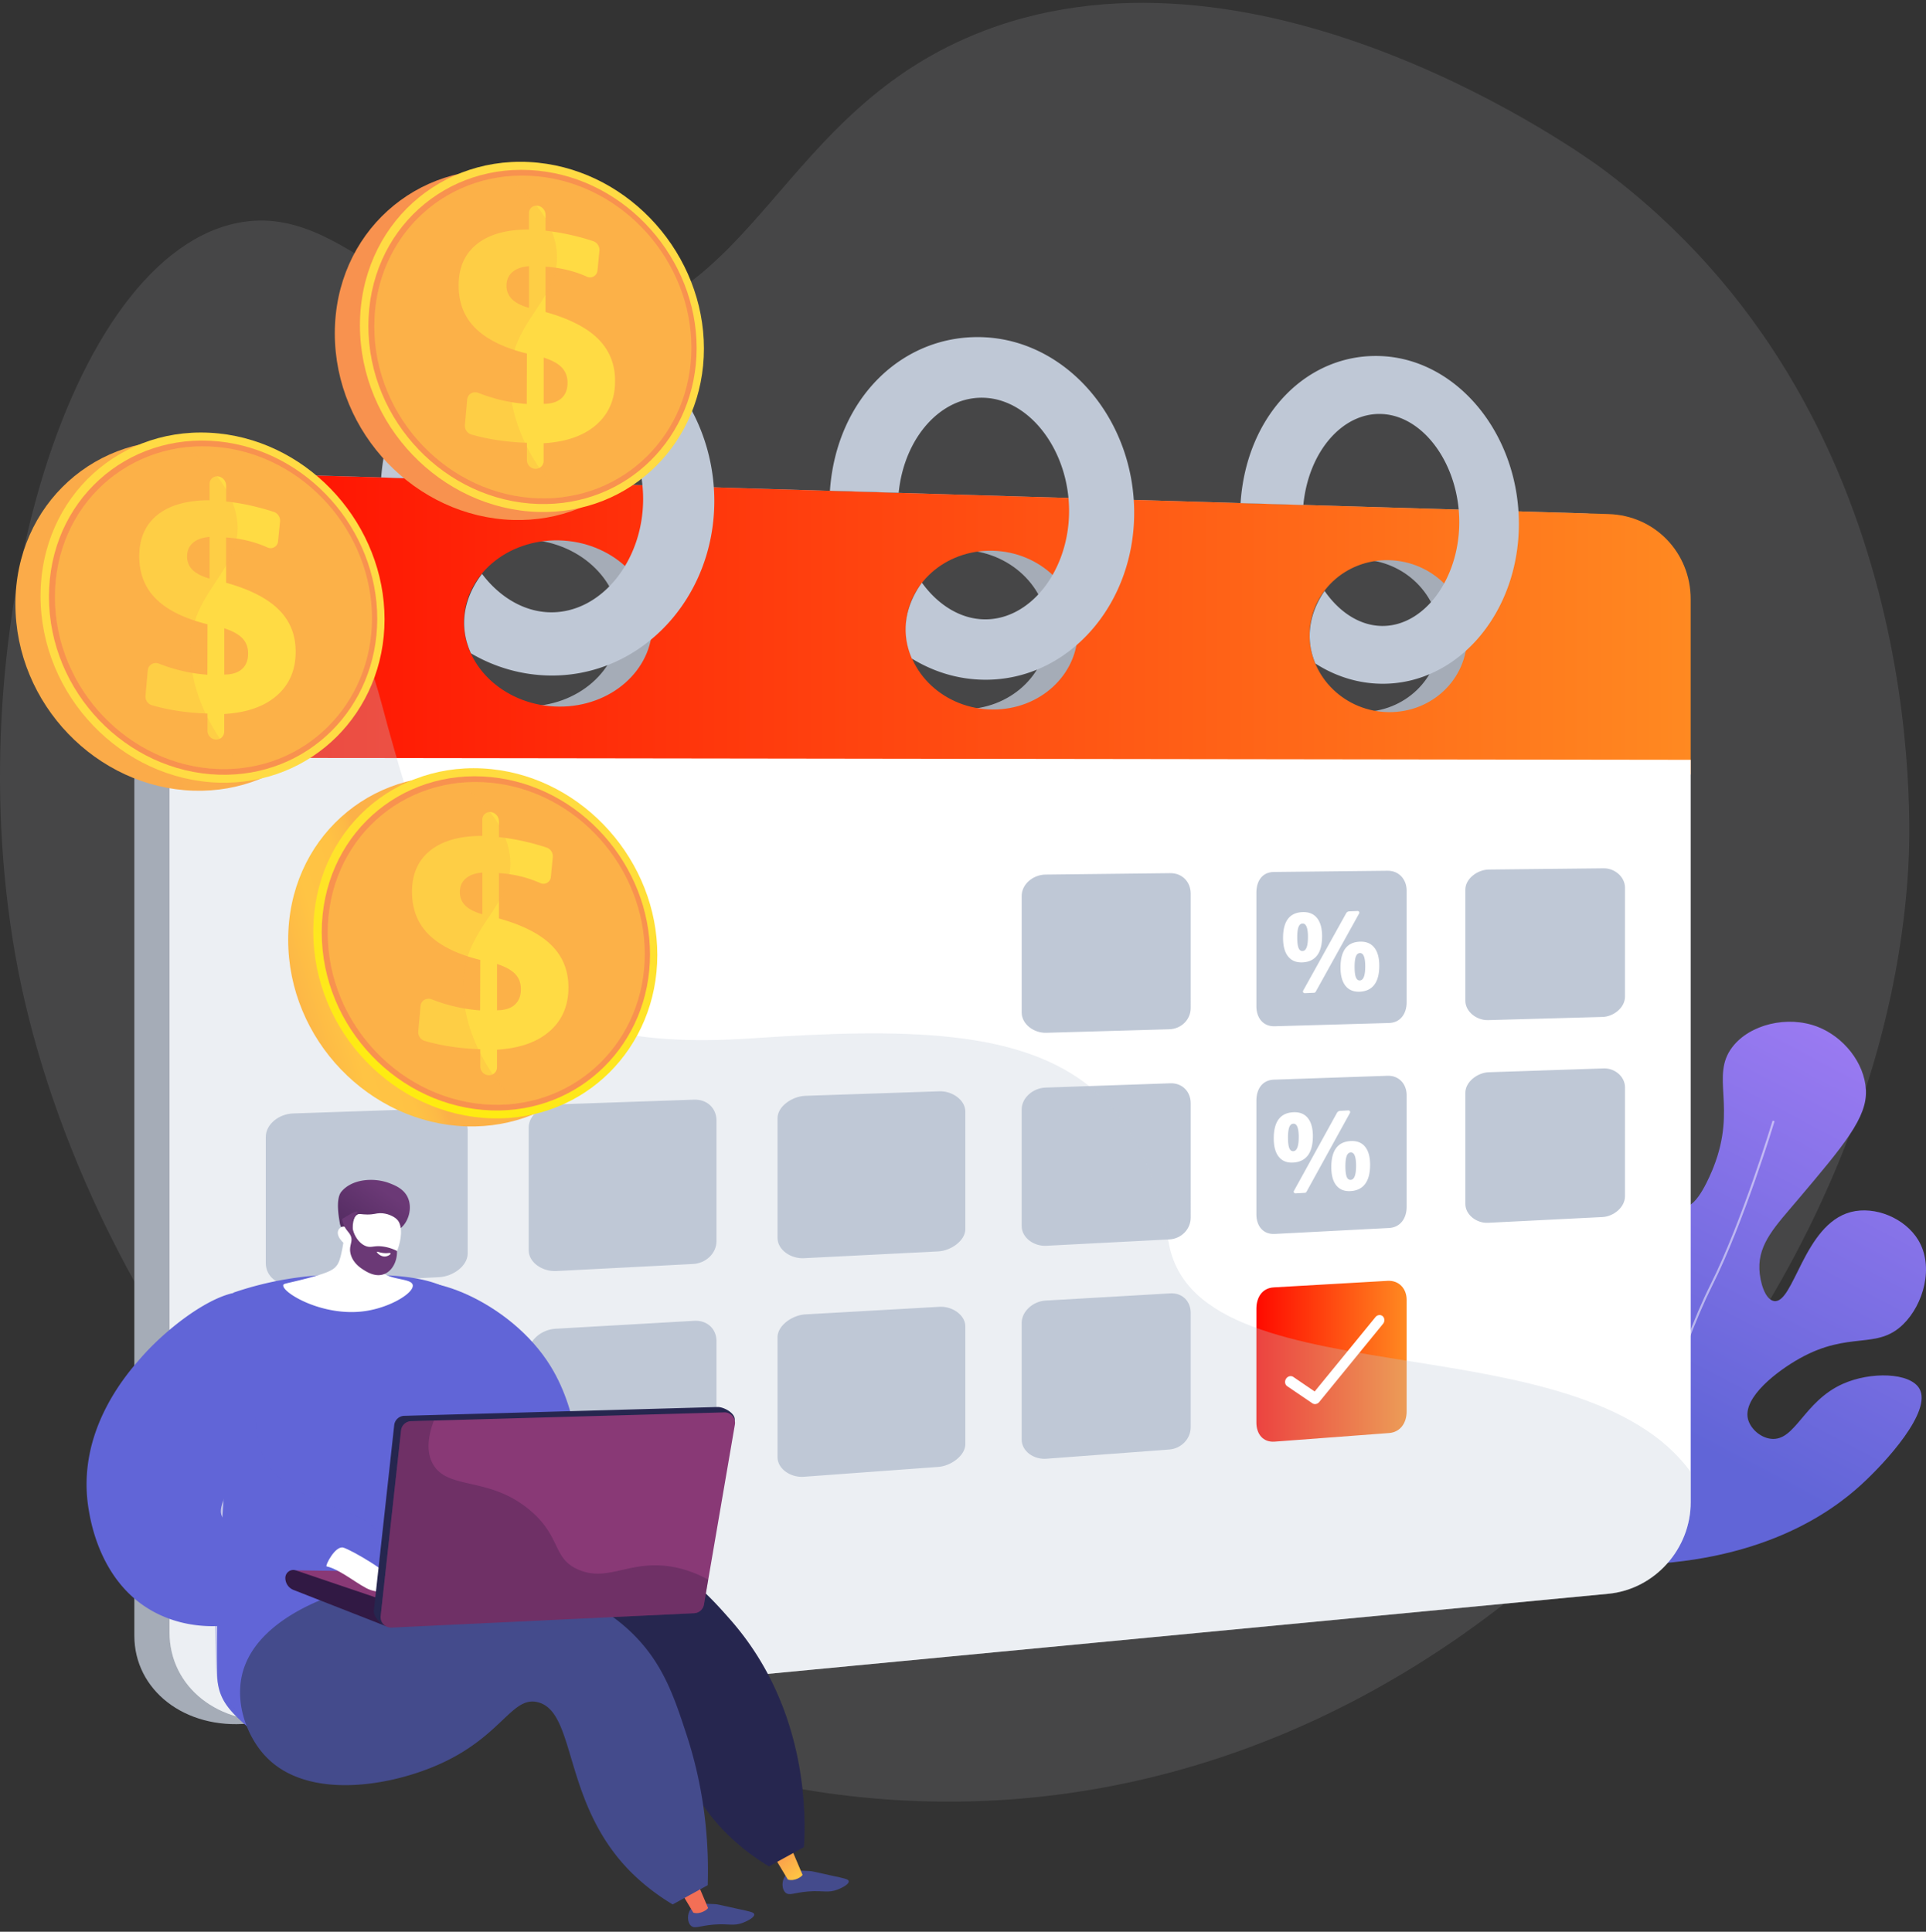<svg width="325" height="326" fill="none" xmlns="http://www.w3.org/2000/svg"><rect width="100%" height="100%" fill="#333333" stroke="none"/><path d="M166.075 5.186c-34.88 13.302-38.215 47.305-69.626 50.223-27.364 2.543-37.766-22.071-56.966-17.66-29.25 6.72-47.638 73.6-35.89 128.593 12.129 56.785 63.091 132.273 147.521 137.423 94.79 5.784 166.514-81.073 170.894-157.293.473-8.243 3.269-77.31-51.782-118.108-2.75-2.037-56.999-41.16-104.151-23.178Z" fill="#F4F7FA" fill-opacity=".1"/><path d="M274.12 264.1c-5.04-.399-11.489-1.8-17.679-5.847-6.693-4.378-15.42-13.376-13.144-19.046.85-2.119 3.297-3.93 5.449-3.757 3.178.256 3.547 4.671 9.067 9.471 1.019.893 6.293 5.476 8.914 3.93 1.303-.768 1.689-2.9 1.476-4.517-.621-4.734-6.402-5.466-11.959-10.587-5.634-5.197-10.33-14.261-7.646-20.389 1.542-3.522 5.624-6.304 8.307-5.522 1.145.335 1.872 1.272 5.354 8.791 2.856 6.172 3.492 7.971 5.334 8.555 1.896.603 4.843-.152 5.963-2.021 2.918-4.864-9.692-12.047-10.837-25.655-.513-6.1 1.137-15.142 6.662-17.081 3.734-1.309 9.055.692 10.979 4.117 1.734 3.089-.372 5.414.949 12.352.402 2.106 1.227 6.438 2.972 6.666 2.046.266 4.336-5.259 4.866-6.604 3.984-10.129-.585-15.338 3.172-20.255 2.929-3.835 9.304-5.375 14.353-3.438 4.419 1.694 7.954 6.101 8.19 10.669.241 4.647-3.668 9.273-11.489 18.525-3.708 4.388-6.657 7.352-6.489 11.713.082 2.126.925 5.115 2.448 5.388 3.361.604 5.019-12.93 12.979-15.019 4.077-1.07 9.147 1.033 11.37 4.707 2.728 4.503.9 10.885-2.527 14.241-4.47 4.378-9.056 1.051-17.469 5.755-3.732 2.085-9.593 6.524-8.738 10.194.374 1.598 2.049 3.163 3.887 3.372 4.121.467 5.48-6.286 12.105-9.259 4.773-2.138 11.372-1.907 12.939.781 2.213 3.801-5.646 12.427-9.826 16.239-5.044 4.608-16.961 13.35-39.932 13.531Z" fill="url(#a)"/><path d="M276.384 261.935c-.67-11.294 6.814-34.299 12.257-45.176 5.325-10.641 10.42-27.476 10.471-27.645l.335.1c-.052.169-5.155 17.032-10.493 27.701-5.426 10.841-12.884 33.76-12.221 44.998l-.349.022Z" fill="#fff" style="mix-blend-mode:soft-light" opacity=".5"/><path d="M281.331 101.192c0-7.808-6.325-14.332-14.268-14.57L41.881 79.9c-10.708-.32-19.212 6.883-19.212 16.094v180.033c0 9.21 8.53 15.853 19.242 14.835l5.748-.548.302-1.338 219.14-26.102c7.943-.757 14.234-1.185 14.234-8.996l-.004-152.685ZM88.717 119.209c-8.88-.059-16.151-6.469-16.151-14.321 0-7.851 7.27-14.04 16.151-13.831 8.786.21 15.84 6.619 15.84 14.316 0 7.698-7.054 13.896-15.84 13.836Zm73.655.492c-8.099-.053-14.724-6.173-14.724-13.666 0-7.494 6.628-13.411 14.724-13.217 8.014.19 14.452 6.307 14.452 13.662s-6.438 13.275-14.452 13.221Zm67.315.447c-7.415-.05-13.481-5.901-13.481-13.07 0-7.17 6.066-12.835 13.481-12.657 7.341.175 13.241 6.023 13.241 13.065s-5.9 12.714-13.241 12.665v-.003Z" fill="#A5ACB7"/><path d="M285.292 130.693v-29.581c0-7.786-5.97-14.124-13.864-14.36L47.616 80.08c-4.47-.134-8.442.98-11.743 3.106-4.52 2.906-7.263 7.464-7.263 12.758v34.75h256.682Zm-50.907-36.157c7.295.174 13.162 6.002 13.162 13.027 0 7.025-5.867 12.667-13.162 12.618-7.362-.049-13.398-5.879-13.398-13.023 0-7.143 6.036-12.797 13.398-12.622Zm-66.883-1.596c7.961.19 14.362 6.283 14.362 13.62 0 7.338-6.401 13.229-14.362 13.175-8.044-.054-14.633-6.149-14.633-13.617 0-7.468 6.589-13.37 14.633-13.178Zm-73.16-1.746c8.722.209 15.734 6.592 15.734 14.271 0 7.679-7.012 13.839-15.734 13.781-8.82-.059-16.045-6.446-16.045-14.266s7.226-13.997 16.045-13.786Z" fill="url(#b)"/><path d="M28.61 127.88v147.605c0 9.176 8.264 15.84 18.9 14.821l223.87-21.345c7.897-.753 13.916-7.636 13.916-15.426V128.224L28.61 127.88Z" fill="#fff"/><path d="M200.921 150.782c0-1.916-1.406-3.451-3.441-3.429l-21.062.239c-2.096.023-4.015 1.629-4.015 3.581v19.702c0 1.951 2.043 3.475 4.139 3.416l20.774-.594c2.035-.058 3.606-1.658 3.606-3.57l-.001-19.345ZM237.362 150.29c0-1.871-1.286-3.37-3.225-3.346l-19.185.208c-1.994.024-2.945 1.569-2.945 3.472v19.202c0 1.903 1.095 3.42 3.089 3.363l19.297-.55c1.937-.055 2.968-1.599 2.968-3.47l.001-18.879ZM274.206 149.801c0-1.824-1.737-3.287-3.582-3.266l-19.408.208c-1.897.021-3.95 1.538-3.95 3.395v18.745c0 1.858 1.931 3.323 3.829 3.27l19.331-.536c1.846-.052 3.776-1.57 3.776-3.395l.004-18.421ZM200.921 186.159c0-1.916-1.406-3.419-3.441-3.346l-21.062.726c-2.096.072-4.015 1.721-4.015 3.673v19.701c0 1.952 2.043 3.43 4.139 3.322l20.774-1.076c2.035-.104 3.606-1.741 3.606-3.657l-.001-19.343ZM237.362 184.817c0-1.87-1.286-3.338-3.225-3.271l-19.185.657c-1.994.068-2.945 1.639-2.945 3.541v19.204c0 1.902 1.095 3.392 3.089 3.289l19.297-1.004c1.937-.1 2.968-1.673 2.968-3.542l.001-18.874ZM274.206 183.493c0-1.825-1.737-3.254-3.582-3.19l-19.408.646c-1.897.064-3.95 1.618-3.95 3.475v18.745c0 1.857 1.931 3.287 3.829 3.188l19.331-.972c1.846-.095 3.776-1.648 3.776-3.473l.004-18.419ZM78.916 190.665c0-2.069-2.524-3.671-4.901-3.59l-24.548.829c-2.454.085-4.617 1.854-4.617 3.967v21.319c0 2.112 1.854 3.739 4.31 3.613l24.924-1.267c2.376-.123 4.832-1.906 4.832-3.977v-20.894ZM120.905 189.099c0-2.016-1.523-3.598-3.777-3.52l-23.402.805c-2.327.081-4.511 1.822-4.511 3.878v20.754c0 2.055 2.342 3.605 4.665 3.484l23.028-1.189c2.254-.111 3.997-1.839 3.997-3.856v-20.356ZM162.892 187.588c0-1.964-2.223-3.495-4.363-3.421l-22.63.761c-2.208.077-4.695 1.767-4.695 3.77v20.22c0 2.008 2.237 3.526 4.446 3.412l22.661-1.143c2.141-.112 4.583-1.803 4.583-3.767l-.002-19.832ZM200.921 221.535c0-1.917-1.406-3.386-3.441-3.269l-21.064 1.216c-2.096.121-4.015 1.814-4.015 3.765v19.702c0 1.952 2.043 3.383 4.139 3.227l20.774-1.562c2.035-.151 3.606-1.825 3.606-3.741l.001-19.338Z" fill="#BFC8D6"/><path d="M237.362 219.344c0-1.869-1.286-3.305-3.225-3.193l-19.185 1.104c-1.994.111-2.945 1.711-2.945 3.614v19.202c0 1.902 1.095 3.366 3.089 3.216l19.297-1.45c1.937-.145 2.968-1.744 2.968-3.614l.001-18.879Z" fill="url(#c)"/><path d="M78.916 228.882c0-2.07-2.524-3.62-4.901-3.482l-24.548 1.395c-2.454.142-4.617 1.959-4.617 4.07v21.32c0 2.112 1.854 3.696 4.31 3.512l24.924-1.838c2.376-.178 4.832-2.013 4.832-4.084v-20.893ZM120.905 226.331c0-2.016-1.523-3.563-3.777-3.432l-23.402 1.338c-2.327.135-4.511 1.923-4.511 3.98v20.754c0 2.056 2.342 3.553 4.665 3.379l23.028-1.721c2.254-.169 3.997-1.931 3.997-3.948v-20.35ZM162.892 223.862c0-1.964-2.223-3.45-4.363-3.328l-22.63 1.278c-2.208.127-4.695 1.867-4.695 3.869v20.22c0 2.008 2.237 3.48 4.446 3.315l22.661-1.66c2.141-.159 4.583-1.896 4.583-3.863l-.002-19.831ZM92.862 53.517c-14.886-.698-27.329 10.588-28.54 27.059l12.716.38c1.032-9.799 7.89-17.067 15.827-16.75 8.525.344 15.658 9.482 15.658 19.997 0 10.516-7.133 19.27-15.658 19.129-4.462-.072-8.582-2.586-11.524-6.478-1.708 2.2-4.657 7.25-1.865 13.4a26.96 26.96 0 0 0 13.386 3.749c15.375.151 27.673-13.041 27.673-29.457s-12.298-30.307-27.673-31.029ZM166.089 56.914c-13.589-.638-24.942 10.166-26.045 25.896l11.6.345c.942-9.36 7.202-16.319 14.45-16.026 7.787.314 14.306 9.035 14.306 19.092 0 10.056-6.519 18.428-14.306 18.3-4.075-.067-7.836-2.465-10.522-6.181-1.562 2.101-4.25 6.93-1.701 12.802 3.663 2.242 7.827 3.531 12.223 3.569 14.048.14 25.292-12.483 25.292-28.183s-11.249-28.955-25.297-29.614ZM233.148 60.096c-12.429-.582-22.806 9.766-23.814 24.804l10.597.316c.861-8.953 6.581-15.616 13.215-15.349 7.127.288 13.096 8.62 13.096 18.246 0 9.625-5.969 17.638-13.096 17.521-3.727-.061-7.168-2.352-9.623-5.903-1.426 2.008-3.887 6.631-1.562 12.243 3.346 2.143 7.159 3.375 11.18 3.414 12.86.127 23.16-11.96 23.16-26.994 0-15.034-10.293-27.694-23.153-28.298Z" fill="#BFC8D6"/><path d="M285.292 248.411v5.131c0 7.786-5.97 14.67-13.863 15.423L47.513 290.306C36.88 291.32 28.61 284.66 28.61 275.489V95.942c0-5.294 2.739-9.942 7.26-12.849 9.774 3.083 22.185 11.794 28.533 35.664 11.122 41.792 20.583 59.312 62.321 56.477 25.998-1.766 45.568-1.562 57.629 8.508 6.427 5.354 10.773 13.556 12.834 25.831 1.205 7.173 6.581 11.44 14.214 14.307 7.432 2.801 16.781 4.279 26.688 5.865 17.989 2.871 38.092 6.072 47.203 18.666Z" fill="#BFC8D6" style="mix-blend-mode:multiply" opacity=".3"/><path d="M221.964 236.949a.787.787 0 0 1-.513-.134l-4.238-2.879c-.394-.267-.481-.834-.197-1.267.285-.433.835-.567 1.227-.299l3.599 2.454 10.262-12.554c.321-.394.869-.459 1.22-.145.351.313.377.892.055 1.283l-10.771 13.196a.928.928 0 0 1-.644.345ZM220.695 194.98c.562-.743.843-1.822.843-3.235 0-1.354-.286-2.38-.858-3.078-.572-.699-1.392-1.02-2.461-.964-2.187.116-3.28 1.584-3.281 4.405 0 1.382.286 2.423.857 3.123.571.701 1.379 1.02 2.424.959 1.088-.064 1.914-.468 2.476-1.21Zm-2.454-.708c-.317.018-.546-.162-.688-.539-.143-.377-.215-.958-.215-1.741 0-.783.072-1.368.215-1.755.142-.387.371-.588.688-.605.608-.032.912.721.911 2.261-.002 1.552-.307 2.346-.915 2.38l.004-.001ZM230.348 193.518c-.568-.695-1.382-1.013-2.443-.955-2.169.12-3.254 1.585-3.255 4.394 0 1.37.284 2.403.85 3.098.567.696 1.369 1.013 2.405.952 1.08-.063 1.898-.466 2.454-1.207.556-.742.835-1.814.837-3.217.002-1.349-.281-2.371-.848-3.065Zm-2.424 5.59c-.314.02-.542-.159-.684-.535-.141-.376-.211-.954-.211-1.734s.07-1.362.211-1.747c.142-.386.37-.588.684-.606.603-.034.904.717.905 2.251 0 1.546-.302 2.336-.905 2.371ZM227.787 187.526a.29.29 0 0 0-.259-.135l-1.397.078a.653.653 0 0 0-.529.335l-7.256 13.162a.28.28 0 0 0 .002.293.286.286 0 0 0 .261.134l1.587-.094a.32.32 0 0 0 .153-.05.34.34 0 0 0 .111-.118l7.331-13.309a.29.29 0 0 0-.004-.296ZM222.253 161.234c.562-.734.842-1.809.842-3.223 0-1.354-.285-2.383-.856-3.089s-1.389-1.037-2.454-.995c-2.184.087-3.277 1.539-3.277 4.357 0 1.382.285 2.426.855 3.132.57.706 1.378 1.036 2.422.991 1.083-.047 1.906-.438 2.468-1.173Zm-2.454-.74c-.317.013-.545-.17-.688-.548-.143-.378-.213-.961-.213-1.742 0-.782.07-1.367.213-1.752s.371-.583.688-.595c.607-.025.91.732.91 2.271 0 1.551-.303 2.34-.91 2.366ZM231.894 159.902c-.567-.703-1.38-1.032-2.439-.987-2.167.09-3.251 1.54-3.252 4.35 0 1.37.283 2.407.849 3.109.566.702 1.367 1.029 2.403.982 1.078-.049 1.896-.44 2.454-1.173.557-.733.836-1.801.835-3.204 0-1.349-.283-2.375-.85-3.077Zm-2.42 5.555c-.315.013-.541-.168-.683-.546-.142-.378-.212-.955-.212-1.734 0-.78.07-1.361.212-1.745.142-.384.368-.582.683-.595.602-.026.903.728.902 2.262-.001 1.534-.301 2.32-.899 2.358h-.003ZM229.336 153.878a.29.29 0 0 0-.258-.137l-1.397.056a.632.632 0 0 0-.528.328l-7.25 13.05a.29.29 0 0 0 .114.398.278.278 0 0 0 .149.033l1.585-.071a.318.318 0 0 0 .264-.166l7.323-13.203a.29.29 0 0 0-.002-.288Z" fill="#fff"/><path d="M106.677 162.505c0 15.704-12.28 28.059-27.976 27.577-16.335-.502-30.073-14.612-30.073-31.491 0-16.879 13.738-29.137 30.073-27.44 15.695 1.639 27.976 15.649 27.976 31.354Z" fill="url(#d)"/><path d="M110.918 161.151c0 15.704-12.28 28.059-27.976 27.577-16.334-.502-30.072-14.612-30.072-31.491 0-16.879 13.738-29.137 30.072-27.44 15.693 1.639 27.976 15.649 27.976 31.354Z" fill="url(#e)"/><path d="M109.686 161.067c0 15.014-11.75 26.804-26.744 26.325-15.575-.506-28.653-13.968-28.653-30.054s13.078-27.785 28.653-26.19c14.995 1.532 26.744 14.906 26.744 29.919Z" fill="url(#f)"/><path d="M108.803 161.008c0 14.518-11.368 25.906-25.861 25.419-15.034-.505-27.643-13.508-27.643-29.026s12.604-26.821 27.643-25.298c14.493 1.467 25.861 14.388 25.861 28.905Z" fill="url(#g)"/><path d="M82.796 137.041a1.582 1.582 0 0 1 1.395 1.551v2.677a39.41 39.41 0 0 1 4.628.801c1.14.267 2.273.587 3.398.957a1.563 1.563 0 0 1 1.064 1.608l-.328 3.347a1.258 1.258 0 0 1-1.794 1.041 19.467 19.467 0 0 0-2.28-.848 20.54 20.54 0 0 0-4.299-.803l-.394-.033v7.654c4.022 1.126 6.985 2.641 8.886 4.545 1.902 1.903 2.851 4.268 2.848 7.094 0 3.066-1.05 5.524-3.149 7.374-2.113 1.859-5.081 2.904-8.906 3.136v2.95a1.34 1.34 0 0 1-1.396 1.363h-.025a1.485 1.485 0 0 1-1.402-1.479v-2.91l-.621-.029a40.594 40.594 0 0 1-5.16-.55 33.044 33.044 0 0 1-3.569-.82 1.534 1.534 0 0 1-1.115-1.588l.387-4.309c.084-.932 1.019-1.474 1.904-1.124a27.87 27.87 0 0 0 3.137 1.029c1.641.434 3.32.714 5.013.838l.024-8.516c-3.862-.955-6.745-2.37-8.651-4.245-1.906-1.876-2.862-4.284-2.867-7.225 0-3.033 1.036-5.372 3.108-7.016 2.058-1.635 4.983-2.454 8.758-2.446v-2.733a1.258 1.258 0 0 1 .408-.966 1.255 1.255 0 0 1 .998-.325Zm-1.4 10.219c-1.19.085-2.12.413-2.789.983-.67.569-1.004 1.335-1.004 2.297a3.09 3.09 0 0 0 .926 2.285c.617.61 1.572 1.097 2.866 1.461v-7.026Zm2.475 15.419v7.808c1.298 0 2.293-.31 2.987-.929.694-.62 1.04-1.496 1.039-2.628 0-1.033-.322-1.888-.966-2.566-.644-.677-1.665-1.239-3.062-1.685h.002Z" fill="url(#h)"/><path style="mix-blend-mode:multiply" opacity=".3" d="M78.262 164.564c.874-8.63 8.806-12.284 7.77-20.221-.637-4.894-4.35-9.016-8.477-12.236-12.547 1.316-22.25 11.706-22.25 25.294 0 15.518 12.604 28.522 27.642 29.026a26.074 26.074 0 0 0 4.272-.208c-5.976-5.942-9.707-14.241-8.957-21.655Z" fill="url(#i)"/><path d="M60.647 105.857c0 15.704-12.28 28.059-27.975 27.577-16.335-.502-30.073-14.612-30.073-31.491 0-16.88 13.738-29.137 30.073-27.44 15.695 1.638 27.975 15.648 27.975 31.354Z" fill="url(#j)"/><path d="M64.89 104.502c0 15.704-12.282 28.059-27.977 27.576-16.335-.501-30.073-14.613-30.073-31.49 0-16.878 13.738-29.137 30.073-27.44 15.695 1.638 27.976 15.648 27.976 31.354Z" fill="url(#k)"/><path d="M63.657 104.418c0 15.014-11.75 26.803-26.744 26.318-15.578-.504-28.654-13.968-28.654-30.049s13.076-27.788 28.654-26.193c14.994 1.542 26.744 14.911 26.744 29.924Z" fill="url(#l)"/><path d="M62.774 104.359c0 14.518-11.37 25.905-25.861 25.419-15.035-.505-27.643-13.508-27.643-29.026s12.604-26.821 27.643-25.299C51.405 76.92 62.774 89.84 62.774 104.36Z" fill="url(#m)"/><path d="M36.764 80.391a1.582 1.582 0 0 1 1.396 1.556v2.677c1.559.175 3.106.444 4.632.805 1.14.267 2.273.586 3.398.956a1.562 1.562 0 0 1 1.065 1.604l-.334 3.352a1.257 1.257 0 0 1-1.794 1.043 19.342 19.342 0 0 0-2.279-.85c-1.4-.419-2.842-.688-4.3-.804l-.394-.032v7.646c4.024 1.126 6.977 2.641 8.887 4.545 1.91 1.904 2.849 4.257 2.849 7.093 0 3.067-1.05 5.525-3.148 7.374-2.113 1.863-5.081 2.908-8.906 3.137v2.949a1.339 1.339 0 0 1-1.396 1.364h-.026a1.485 1.485 0 0 1-1.398-1.476v-2.91l-.62-.028a40.615 40.615 0 0 1-5.16-.55 33.798 33.798 0 0 1-3.57-.819 1.539 1.539 0 0 1-1.116-1.589l.386-4.309c.084-.931 1.02-1.473 1.905-1.124a28.07 28.07 0 0 0 3.136 1.029 27.44 27.44 0 0 0 5.02.838l.024-8.515c-3.862-.956-6.746-2.371-8.652-4.246-1.907-1.874-2.864-4.282-2.87-7.224 0-3.034 1.035-5.373 3.107-7.018 2.058-1.634 4.984-2.447 8.758-2.445v-2.733a1.264 1.264 0 0 1 1.4-1.296Zm-1.4 10.219c-1.19.087-2.119.415-2.788.984-.67.569-1.004 1.335-1.004 2.298a3.088 3.088 0 0 0 .926 2.284c.616.61 1.572 1.097 2.865 1.461l.002-7.027Zm2.48 15.42v7.808c1.296 0 2.291-.309 2.985-.928s1.04-1.495 1.04-2.628c0-1.033-.322-1.888-.966-2.566-.644-.677-1.664-1.239-3.06-1.686Z" fill="url(#n)"/><path style="mix-blend-mode:multiply" opacity=".3" d="M32.233 107.914c.874-8.63 8.805-12.283 7.77-20.222-.639-4.892-4.35-9.015-8.483-12.234-12.548 1.315-22.25 11.706-22.25 25.294 0 15.518 12.604 28.521 27.643 29.026a25.963 25.963 0 0 0 4.272-.209c-5.971-5.942-9.7-14.24-8.952-21.655Z" fill="url(#o)"/><path d="M114.543 60.17c0 15.704-12.281 28.06-27.976 27.576-16.334-.5-30.071-14.612-30.071-31.49s13.737-29.137 30.07-27.44c15.696 1.639 27.977 15.653 27.977 31.354Z" fill="url(#p)"/><path d="M118.784 58.816c0 15.704-12.28 28.059-27.975 27.576-16.335-.501-30.072-14.613-30.072-31.49 0-16.878 13.737-29.137 30.072-27.44 15.695 1.638 27.975 15.648 27.975 31.354Z" fill="url(#q)"/><path d="M117.553 58.732c0 15.014-11.75 26.803-26.744 26.318-15.576-.505-28.65-13.968-28.65-30.053 0-16.084 13.074-27.785 28.65-26.19 14.994 1.537 26.744 14.912 26.744 29.925Z" fill="url(#r)"/><path d="M116.671 58.672c0 14.518-11.37 25.906-25.862 25.42-15.035-.506-27.645-13.509-27.645-29.027s12.604-26.82 27.643-25.298c14.494 1.467 25.864 14.387 25.864 28.905Z" fill="url(#s)"/><path d="M90.66 34.705a1.582 1.582 0 0 1 1.394 1.552v2.677c1.559.175 3.106.444 4.632.804 1.14.268 2.273.586 3.398.956a1.557 1.557 0 0 1 1.064 1.604l-.328 3.346a1.262 1.262 0 0 1-.621.995 1.257 1.257 0 0 1-1.173.048 19.358 19.358 0 0 0-2.28-.849c-1.4-.419-2.841-.688-4.298-.804l-.394-.032v7.655c4.022 1.126 6.984 2.64 8.887 4.545 1.902 1.903 2.851 4.267 2.846 7.093 0 3.067-1.049 5.525-3.149 7.374-2.112 1.859-5.081 2.904-8.906 3.136v2.95a1.339 1.339 0 0 1-1.396 1.364h-.025a1.484 1.484 0 0 1-1.4-1.48v-2.91l-.623-.028a40.76 40.76 0 0 1-5.159-.55 33.75 33.75 0 0 1-3.57-.82 1.537 1.537 0 0 1-1.115-1.589l.386-4.309c.084-.93 1.02-1.473 1.905-1.124 1.024.405 2.071.749 3.136 1.03a27.46 27.46 0 0 0 5.013.837l.025-8.515c-3.861-.956-6.746-2.371-8.652-4.245-1.907-1.874-2.862-4.283-2.866-7.225 0-3.033 1.036-5.373 3.107-7.017 2.058-1.635 4.984-2.448 8.758-2.445V35.99a1.264 1.264 0 0 1 1.405-1.286Zm-1.395 10.219c-1.19.087-2.12.415-2.788.984-.67.569-1.004 1.334-1.004 2.297a3.084 3.084 0 0 0 .927 2.285c.615.61 1.57 1.097 2.864 1.461l.001-7.027Zm2.475 15.42v7.808c1.297 0 2.293-.31 2.988-.928.694-.619 1.04-1.495 1.04-2.628 0-1.033-.323-1.89-.967-2.571-.644-.681-1.666-1.242-3.066-1.681h.005Z" fill="url(#t)"/><path style="mix-blend-mode:multiply" opacity=".3" d="M86.129 62.228c.873-8.63 8.805-12.284 7.77-20.222-.638-4.893-4.35-9.015-8.478-12.235-12.553 1.312-22.257 11.706-22.257 25.294 0 15.519 12.604 28.521 27.643 29.026a26.06 26.06 0 0 0 4.27-.208c-5.968-5.942-9.7-14.241-8.948-21.655Z" fill="url(#u)"/><path d="M95.243 251.632c3.56-1.973 2.517-13.171-2.313-21.04-6.857-11.172-21.888-16.508-24.97-13.179-3.153 3.406 5.924 16.19 7.399 18.266 5.35 7.532 15.673 18.287 19.884 15.953Z" fill="url(#v)"/><path d="M132.472 316.625c-.58.803-.583 2.163.065 2.762.648.599 1.432.007 3.848-.186 2.589-.206 3.33.328 5.029-.348.688-.274 1.887-.892 1.807-1.39-.055-.355-.713-.467-2.919-.946-3.131-.679-3.123-.736-3.777-.772-1.638-.089-3.286-.179-4.053.88Z" fill="url(#w)"/><path d="m133.66 312.235 1.768 4.163c-.073.242-1.303 1.156-2.486.793l-2.382-3.967 3.1-.989Z" fill="url(#x)"/><path d="M116.525 322.214c-.581.804-.583 2.163.064 2.762.647.599 1.432.007 3.848-.186 2.589-.207 3.33.328 5.03-.349.687-.273 1.886-.886 1.807-1.39-.056-.354-.714-.466-2.919-.945-3.131-.679-3.123-.736-3.777-.772-1.642-.093-3.286-.184-4.053.88Z" fill="url(#y)"/><path d="m117.715 317.82 1.768 4.163c-.073.241-1.303 1.156-2.487.793l-2.381-3.967 3.1-.989Z" fill="url(#z)"/><path d="M39.405 218.137a56.466 56.466 0 0 1 18.218-3.042c8.753 0 15.784 0 20.636 4.14 11.78 10.039-1.405 34.091 5.354 51.901.74 1.951 2.893 8.136 1.02 14.807-.345 1.227-1.055 2.294-2.271 4.098-7.14 10.587-27.575 14.07-36.758 4.891-4.852-4.851-8.82-6.581-8.937-12.114-.461-21.849 2.928-43.644 2.738-64.681Z" fill="url(#A)"/><path style="mix-blend-mode:multiply" opacity=".3" d="M44.064 244.829c-1.673-4.573.061-9.798-3.66-12.081-1.363-.837-3.057-1.191-4.908-1.151.223 16.062.537 32.103.927 48.863.13 5.536.822 5.809 6.187 10.66 6.218 5.622 16.932 7.457 26.122 5.618-12.036-7.402-20.622-15.069-19.393-21.64 1.432-7.653 15.448-9.913 14.884-15.354-.593-5.769-16.51-4.927-20.16-14.915Z" fill="url(#B)"/><path d="M43.234 218.631c-4.046-2.731-13.795 4.158-19.199 10.222-2.512 2.818-11.256 12.63-9.084 25.812.355 2.147 1.984 12.189 10.581 17.11 7.697 4.403 18.091 3.271 26.42-2.968l3.414-3.034 3.358-3.63a26.963 26.963 0 0 0-8.95-4.931c-6.4-2.065-10.607.999-12.137-1.018-1.885-2.483 3.851-7.11 5.354-17.635.41-2.836 4.763-16.876.243-19.928Z" fill="url(#C)"/><path d="M51.466 289.686c-1.705 8.943 2.828 4.885 12.306-1.157 9.983-6.358 32.236-16.37 43.252-7.683 8.207 6.47 4.239 18.566 17.089 29.983a37.394 37.394 0 0 0 5.643 4.135l5.912-3.245c.289-4.818.832-23.335-12.443-38.402-3.209-3.643-9.322-10.643-18.707-12.856-25.375-5.982-51.48 20.978-53.052 29.225Z" fill="url(#D)"/><path d="M40.833 282.69c-1.174 5.157 1.004 10.696 4.206 13.934 7.108 7.186 21.025 4.815 29.458.939 10.262-4.71 11.927-11.415 16.285-10.292 6.778 1.745 3.912 18.277 17.089 29.983a37.319 37.319 0 0 0 5.643 4.134l5.912-3.245c.347-11.187-1.765-19.886-3.57-25.393-2.073-6.314-3.93-11.971-9.1-17.055-6.423-6.316-14.086-7.939-18.477-8.812-18.574-3.675-44.397 2.406-47.446 15.807Z" fill="url(#E)"/><path d="M98.625 265.727 49.87 265l12.965 6.257 35.914-2.351-.125-3.179Z" fill="url(#F)"/><path d="M48.151 266.296a2.172 2.172 0 0 0 1.428 2.039l15.58 6.107.07-4.238-15.358-5.208a1.348 1.348 0 0 0-1.72 1.3Z" fill="url(#G)"/><path d="M55.111 264.34c-.299-.067 1.458-3.57 2.837-3.165 1.379.405 8.125 4.314 8.738 5.924l.614 1.61s-2.943.23-4.768-.384c-1.824-.613-4.988-3.444-7.42-3.985Z" fill="#fff"/><path d="m66.522 240.5-3.436 31.296c-.119 1.08 1.393 2.688 2.477 2.637l50.418-3.095a1.77 1.77 0 0 0 1.659-1.466l6.328-30.221c.188-1.1-1.785-2.236-2.9-2.205l-52.832 1.486a1.762 1.762 0 0 0-1.714 1.568Z" fill="url(#H)"/><path d="m67.675 241.413-3.437 31.29a1.767 1.767 0 0 0 1.84 1.959l51.052-2.419a1.769 1.769 0 0 0 1.659-1.466l5.216-30.359a1.765 1.765 0 0 0-.407-1.458 1.76 1.76 0 0 0-1.385-.609l-52.832 1.486a1.765 1.765 0 0 0-1.706 1.576Z" fill="url(#I)"/><path style="mix-blend-mode:multiply" opacity=".3" d="M97.652 264.914c-4.462-1.89-2.884-5.493-8.143-9.981-6.944-5.923-14.022-3.355-16.5-7.946-.771-1.43-1.14-3.654.204-7.25l-3.826.111a1.764 1.764 0 0 0-1.707 1.574l-3.437 31.291a1.767 1.767 0 0 0 1.84 1.958l51.047-2.428a1.763 1.763 0 0 0 1.659-1.466l.719-4.189a19.253 19.253 0 0 0-5.559-2.084c-7.49-1.519-11.165 2.585-16.297.41Z" fill="url(#J)"/><path d="M58.442 203.135a37.956 37.956 0 0 1-.678 7.585c-.393 2.019-.675 2.541-1.035 2.965-.543.637-1.367 1.171-6.017 2.325-2.53.627-2.857.61-2.912.861-.272 1.227 6.628 5.401 13.757 4.394 4.363-.616 8.333-3.105 8.089-4.412-.245-1.307-4.604-.61-5.902-2.989-.904-1.657.111-4.007 1.306-5.954-1.16-2.176-5.449-2.602-6.608-4.775Z" fill="#fff"/><path d="M67.598 207.261c1.338-1.063 2.007-3.359 1.236-5.118-.66-1.514-2.169-2.099-3.071-2.454-2.617-1.014-6.314-.774-8.143 1.401-1.084 1.289-.364 4.741-.269 5.354.112.692.54 1.032.869 1.619.455.815 1.165 2.106 2.311 4.255.314-.588.679-1.148 1.09-1.673a10.144 10.144 0 0 1 1.842-1.817c1.85-1.344 2.863-.558 4.135-1.567Z" fill="url(#K)"/><path d="M58.63 210.269s1.016 3.371 4.606 4.062c3.215.617 5.524-6.352 3.896-8.382-.542-.677-1.837-1.237-3.011-1.216-.695.014-.985.224-2.12.224-1.047 0-1.297-.182-1.657-.01-.453.215-.924.91-.845 3.143-.446-.768-1.106-1.19-1.682-1.082-.2.049-.383.153-.528.3-.657.696-.187 1.923 1.342 2.961Z" fill="#fff"/><path d="M60.306 204.488c.124.152-.49.6-.735 1.396-.475 1.545.618 3.833 2.19 4.412.93.342 1.34-.164 2.962.08.79.121 1.555.368 2.266.732.049 1.843-.861 3.43-2.214 3.924-1.45.532-2.9-.396-3.499-.781-.402-.259-1.694-1.087-2.094-2.574-.418-1.551.548-2.168-.096-3.31-.325-.575-.858-.927-1.195-1.966a4.563 4.563 0 0 1-.164-.684c1.04-.655 2.402-1.451 2.58-1.229Z" fill="url(#L)"/><path d="M65.676 211.443s-.781.18-1.938-.194c-.057-.019-.125-.018-.14.01-.055.105.57.803 1.32.789.53-.01 1.038-.378 1.003-.516-.016-.056-.13-.081-.245-.089Z" fill="#fff"/><defs><linearGradient id="a" x1="321.98" y1="157.548" x2="278.753" y2="240.032" gradientUnits="userSpaceOnUse"><stop stop-color="#AA80F9"/><stop offset="1" stop-color="#6165D7"/></linearGradient><linearGradient id="b" x1="285.292" y1="105.38" x2="28.61" y2="105.38" gradientUnits="userSpaceOnUse"><stop stop-color="#FF8921"/><stop offset="1" stop-color="#FF0A00"/></linearGradient><linearGradient id="c" x1="237.362" y1="229.721" x2="212.007" y2="229.721" gradientUnits="userSpaceOnUse"><stop stop-color="#FF8921"/><stop offset="1" stop-color="#FF0A00"/></linearGradient><linearGradient id="d" x1="67.705" y1="163.733" x2="33.852" y2="174.598" gradientUnits="userSpaceOnUse"><stop stop-color="#FCB148"/><stop offset=".05" stop-color="#FDBA46"/><stop offset=".14" stop-color="#FFC244"/><stop offset=".32" stop-color="#FFC444"/><stop offset=".48" stop-color="#FDB946"/><stop offset=".78" stop-color="#F99C4D"/><stop offset=".87" stop-color="#F8924F"/><stop offset="1" stop-color="#F8924F"/></linearGradient><linearGradient id="e" x1="95.09" y1="130.036" x2="64.868" y2="196.712" gradientUnits="userSpaceOnUse"><stop stop-color="#FFDB44"/><stop offset="1" stop-color="#FEEF06"/></linearGradient><linearGradient id="f" x1="69597.8" y1="124571" x2="66599.1" y2="108481" gradientUnits="userSpaceOnUse"><stop stop-color="#FCB148"/><stop offset=".05" stop-color="#FDBA46"/><stop offset=".14" stop-color="#FFC244"/><stop offset=".32" stop-color="#FFC444"/><stop offset=".48" stop-color="#FDB946"/><stop offset=".78" stop-color="#F99C4D"/><stop offset=".87" stop-color="#F8924F"/><stop offset="1" stop-color="#F8924F"/></linearGradient><linearGradient id="g" x1="61293.5" y1="95139.7" x2="73164.8" y2="119890" gradientUnits="userSpaceOnUse"><stop stop-color="#FCB148"/><stop offset=".05" stop-color="#FDBA46"/><stop offset=".14" stop-color="#FFC244"/><stop offset=".32" stop-color="#FFC444"/><stop offset=".48" stop-color="#FDB946"/><stop offset=".78" stop-color="#F99C4D"/><stop offset=".87" stop-color="#F8924F"/><stop offset="1" stop-color="#F8924F"/></linearGradient><linearGradient id="h" x1="30054" y1="73238.9" x2="37274.3" y2="89317.4" gradientUnits="userSpaceOnUse"><stop stop-color="#FFDB44"/><stop offset="1" stop-color="#FEEF06"/></linearGradient><linearGradient id="i" x1="34560.4" y1="96499.7" x2="49350.8" y2="114941" gradientUnits="userSpaceOnUse"><stop stop-color="#FCB148"/><stop offset=".05" stop-color="#FDBA46"/><stop offset=".14" stop-color="#FFC244"/><stop offset=".32" stop-color="#FFC444"/><stop offset=".48" stop-color="#FDB946"/><stop offset=".78" stop-color="#F99C4D"/><stop offset=".87" stop-color="#F8924F"/><stop offset="1" stop-color="#F8924F"/></linearGradient><linearGradient id="j" x1="37563" y1="81005.4" x2="19887.2" y2="86576.8" gradientUnits="userSpaceOnUse"><stop stop-color="#FCB148"/><stop offset=".05" stop-color="#FDBA46"/><stop offset=".14" stop-color="#FFC244"/><stop offset=".32" stop-color="#FFC444"/><stop offset=".48" stop-color="#FDB946"/><stop offset=".78" stop-color="#F99C4D"/><stop offset=".87" stop-color="#F8924F"/><stop offset="1" stop-color="#F8924F"/></linearGradient><linearGradient id="k" x1="51819" y1="63148.2" x2="35617.1" y2="98256.9" gradientUnits="userSpaceOnUse"><stop stop-color="#FFDB44"/><stop offset="1" stop-color="#FEEF06"/></linearGradient><linearGradient id="l" x1="46693.4" y1="95867.2" x2="43694.8" y2="79778.5" gradientUnits="userSpaceOnUse"><stop stop-color="#FCB148"/><stop offset=".05" stop-color="#FDBA46"/><stop offset=".14" stop-color="#FFC244"/><stop offset=".32" stop-color="#FFC444"/><stop offset=".48" stop-color="#FDB946"/><stop offset=".78" stop-color="#F99C4D"/><stop offset=".87" stop-color="#F8924F"/><stop offset="1" stop-color="#F8924F"/></linearGradient><linearGradient id="m" x1="39168.2" y1="67416.4" x2="51039.5" y2="92166.6" gradientUnits="userSpaceOnUse"><stop stop-color="#FCB148"/><stop offset=".05" stop-color="#FDBA46"/><stop offset=".14" stop-color="#FFC244"/><stop offset=".32" stop-color="#FFC444"/><stop offset=".48" stop-color="#FDB946"/><stop offset=".78" stop-color="#F99C4D"/><stop offset=".87" stop-color="#F8924F"/><stop offset="1" stop-color="#F8924F"/></linearGradient><linearGradient id="n" x1="19112.4" y1="50622.1" x2="26333.8" y2="66699.8" gradientUnits="userSpaceOnUse"><stop stop-color="#FFDB44"/><stop offset="1" stop-color="#FEEF06"/></linearGradient><linearGradient id="o" x1="21344.6" y1="68848.3" x2="36134.6" y2="87290.1" gradientUnits="userSpaceOnUse"><stop stop-color="#FCB148"/><stop offset=".05" stop-color="#FDBA46"/><stop offset=".14" stop-color="#FFC244"/><stop offset=".32" stop-color="#FFC444"/><stop offset=".48" stop-color="#FDB946"/><stop offset=".78" stop-color="#F99C4D"/><stop offset=".87" stop-color="#F8924F"/><stop offset="1" stop-color="#F8924F"/></linearGradient><linearGradient id="p" x1="65663.9" y1="56751.8" x2="47988.7" y2="62323.3" gradientUnits="userSpaceOnUse"><stop stop-color="#FCB148"/><stop offset=".05" stop-color="#FDBA46"/><stop offset=".14" stop-color="#FFC244"/><stop offset=".32" stop-color="#FFC444"/><stop offset=".48" stop-color="#FDB946"/><stop offset=".78" stop-color="#F99C4D"/><stop offset=".87" stop-color="#F8924F"/><stop offset="1" stop-color="#F8924F"/></linearGradient><linearGradient id="q" x1="79919.5" y1="38896.1" x2="63717.4" y2="74004.5" gradientUnits="userSpaceOnUse"><stop stop-color="#FFDB44"/><stop offset="1" stop-color="#FEEF06"/></linearGradient><linearGradient id="r" x1="73507.8" y1="72720.6" x2="70509" y2="56631.9" gradientUnits="userSpaceOnUse"><stop stop-color="#FCB148"/><stop offset=".05" stop-color="#FDBA46"/><stop offset=".14" stop-color="#FFC244"/><stop offset=".32" stop-color="#FFC444"/><stop offset=".48" stop-color="#FDB946"/><stop offset=".78" stop-color="#F99C4D"/><stop offset=".87" stop-color="#F8924F"/><stop offset="1" stop-color="#F8924F"/></linearGradient><linearGradient id="s" x1="65077.2" y1="45058.1" x2="76948.2" y2="69808.6" gradientUnits="userSpaceOnUse"><stop stop-color="#FCB148"/><stop offset=".05" stop-color="#FDBA46"/><stop offset=".14" stop-color="#FFC244"/><stop offset=".32" stop-color="#FFC444"/><stop offset=".48" stop-color="#FDB946"/><stop offset=".78" stop-color="#F99C4D"/><stop offset=".87" stop-color="#F8924F"/><stop offset="1" stop-color="#F8924F"/></linearGradient><linearGradient id="t" x1="31923.6" y1="32380.8" x2="39143.3" y2="48459.5" gradientUnits="userSpaceOnUse"><stop stop-color="#FFDB44"/><stop offset="1" stop-color="#FEEF06"/></linearGradient><linearGradient id="u" x1="36817.9" y1="46548.2" x2="51608" y2="64989.6" gradientUnits="userSpaceOnUse"><stop stop-color="#FCB148"/><stop offset=".05" stop-color="#FDBA46"/><stop offset=".14" stop-color="#FFC244"/><stop offset=".32" stop-color="#FFC444"/><stop offset=".48" stop-color="#FDB946"/><stop offset=".78" stop-color="#F99C4D"/><stop offset=".87" stop-color="#F8924F"/><stop offset="1" stop-color="#F8924F"/></linearGradient><linearGradient id="v" x1="34875.6" y1="90680.2" x2="37015.2" y2="88387.6" gradientUnits="userSpaceOnUse"><stop stop-color="#AA80F9"/><stop offset="1" stop-color="#6165D7"/></linearGradient><linearGradient id="w" x1="-14421.9" y1="18947.2" x2="-15426.6" y2="19346.9" gradientUnits="userSpaceOnUse"><stop stop-color="#444B8C"/><stop offset="1" stop-color="#26264F"/></linearGradient><linearGradient id="x" x1="135.339" y1="316.101" x2="128.201" y2="308.53" gradientUnits="userSpaceOnUse"><stop stop-color="#FFC444"/><stop offset="1" stop-color="#F36F56"/></linearGradient><linearGradient id="y" x1="-15984.3" y1="19557" x2="-16989.1" y2="19956.7" gradientUnits="userSpaceOnUse"><stop stop-color="#444B8C"/><stop offset="1" stop-color="#26264F"/></linearGradient><linearGradient id="z" x1="8974.23" y1="15697" x2="9183.98" y2="15277.7" gradientUnits="userSpaceOnUse"><stop stop-color="#FFC444"/><stop offset="1" stop-color="#F36F56"/></linearGradient><linearGradient id="A" x1="40478.2" y1="247235" x2="60527.8" y2="232695" gradientUnits="userSpaceOnUse"><stop stop-color="#AA80F9"/><stop offset="1" stop-color="#6165D7"/></linearGradient><linearGradient id="B" x1="27605" y1="190631" x2="41925.6" y2="181476" gradientUnits="userSpaceOnUse"><stop stop-color="#AA80F9"/><stop offset="1" stop-color="#6165D7"/></linearGradient><linearGradient id="C" x1="30721.7" y1="156546" x2="44605" y2="142799" gradientUnits="userSpaceOnUse"><stop stop-color="#AA80F9"/><stop offset="1" stop-color="#6165D7"/></linearGradient><linearGradient id="D" x1="78083.5" y1="158865" x2="89788.2" y2="128334" gradientUnits="userSpaceOnUse"><stop stop-color="#444B8C"/><stop offset="1" stop-color="#26264F"/></linearGradient><linearGradient id="E" x1="86910.9" y1="137355" x2="71358.1" y2="169120" gradientUnits="userSpaceOnUse"><stop stop-color="#444B8C"/><stop offset="1" stop-color="#26264F"/></linearGradient><linearGradient id="F" x1="81.49" y1="285.885" x2="75.593" y2="269.174" gradientUnits="userSpaceOnUse"><stop stop-color="#311944"/><stop offset="1" stop-color="#893976"/></linearGradient><linearGradient id="G" x1="16311.4" y1="26436.7" x2="16415.3" y2="27727.4" gradientUnits="userSpaceOnUse"><stop stop-color="#311944"/><stop offset="1" stop-color="#893976"/></linearGradient><linearGradient id="H" x1="81455.9" y1="102585" x2="78527.1" y2="95737.9" gradientUnits="userSpaceOnUse"><stop stop-color="#444B8C"/><stop offset="1" stop-color="#26264F"/></linearGradient><linearGradient id="I" x1="68163.5" y1="109515" x2="73836.9" y2="90537.5" gradientUnits="userSpaceOnUse"><stop stop-color="#311944"/><stop offset="1" stop-color="#893976"/></linearGradient><linearGradient id="J" x1="56916.6" y1="95096.8" x2="84311" y2="95096.8" gradientUnits="userSpaceOnUse"><stop stop-color="#311944"/><stop offset="1" stop-color="#893976"/></linearGradient><linearGradient id="K" x1="51.494" y1="219.085" x2="64.74" y2="200.815" gradientUnits="userSpaceOnUse"><stop stop-color="#311944"/><stop offset="1" stop-color="#6B3976"/></linearGradient><linearGradient id="L" x1="9163.7" y1="24639.1" x2="8281.72" y2="22707.6" gradientUnits="userSpaceOnUse"><stop stop-color="#311944"/><stop offset="1" stop-color="#6B3976"/></linearGradient></defs></svg>